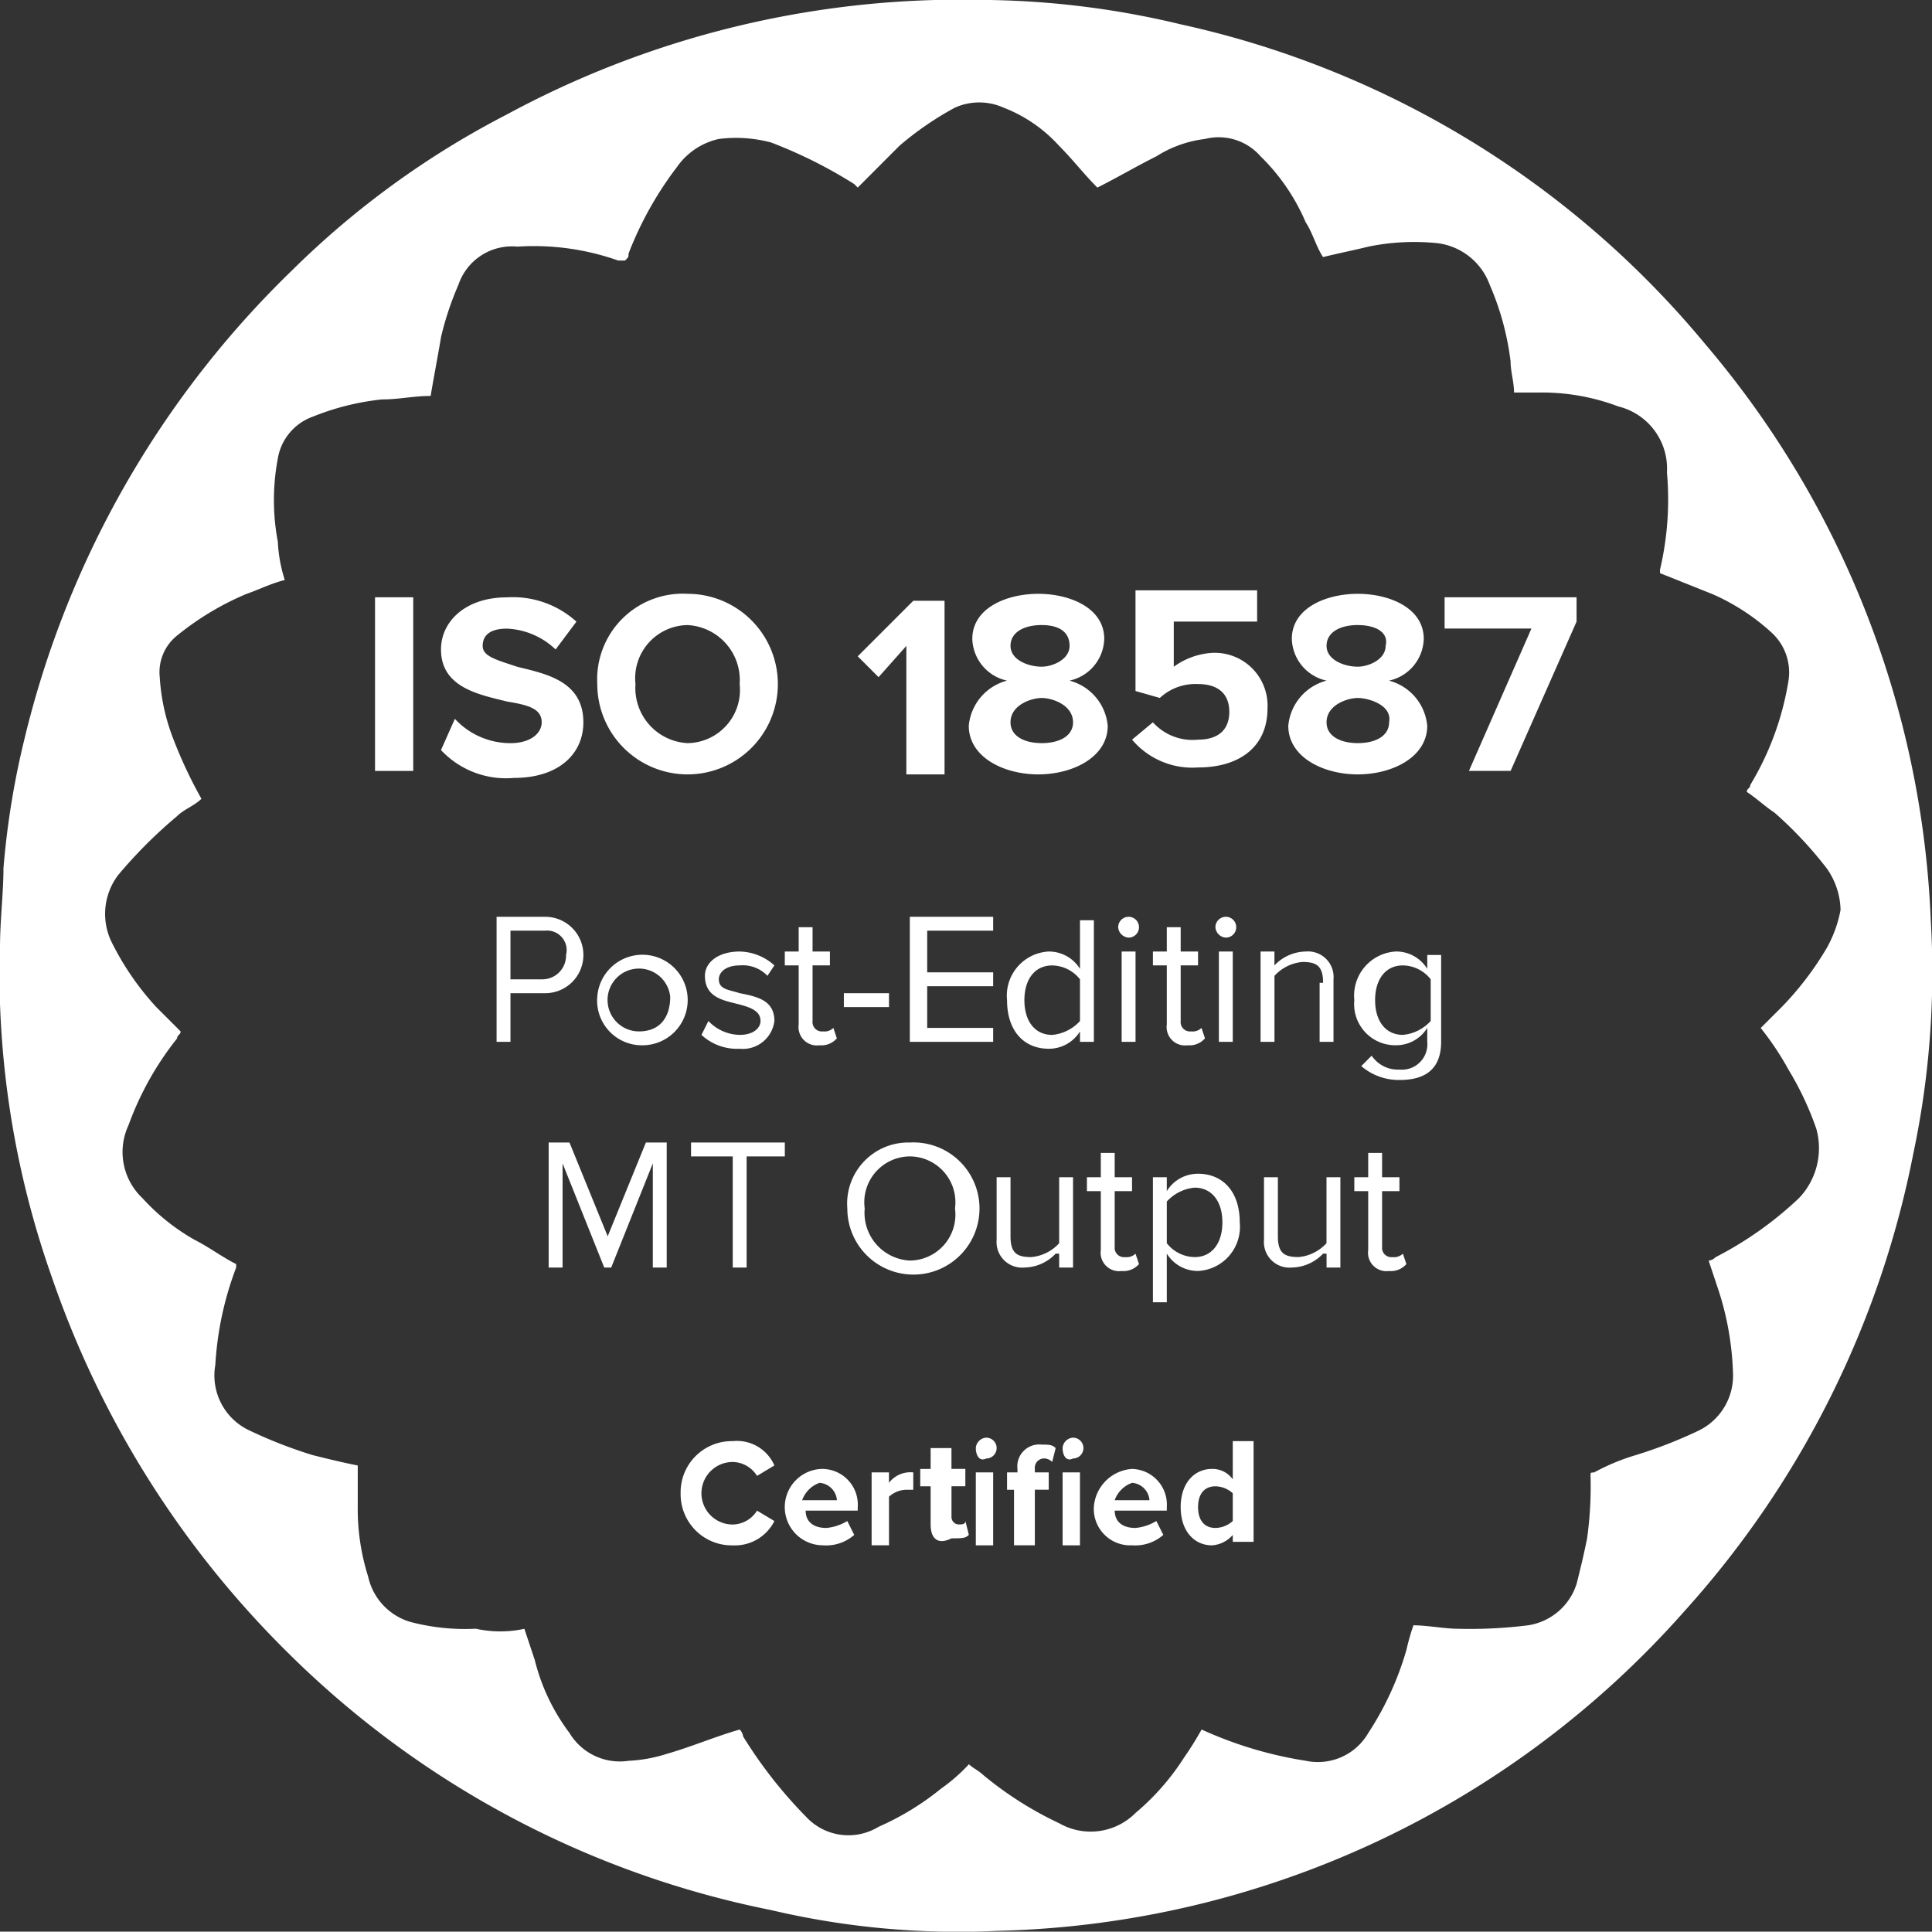 <svg id="Group_2238" data-name="Group 2238" xmlns="http://www.w3.org/2000/svg" width="61.798" height="61.787" viewBox="0 0 61.798 61.787">
  <rect x="0" y="0" width="61.798" height="61.787" fill="#333333" stroke="none"/>
  <path id="Path_4554" data-name="Path 4554" d="M146.846,0h1.111a27.884,27.884,0,0,1,6.109.778A30.172,30.172,0,0,1,170.839,11a30.307,30.307,0,0,1,7.22,18.439,28.057,28.057,0,0,1-.555,7.442,30.613,30.613,0,0,1-7.331,14.662,30.279,30.279,0,0,1-21.993,10.219,26.132,26.132,0,0,1-7.22-.666,30.373,30.373,0,0,1-15.44-8.22,31,31,0,0,1-7.553-12A29.251,29.251,0,0,1,116.3,32.1V30.324c0-.889.111-1.777.111-2.555a26.391,26.391,0,0,1,.666-4.11,30.909,30.909,0,0,1,8.553-15,28.047,28.047,0,0,1,6.887-5,30.536,30.536,0,0,1,14-3.666ZM133.073,52.1l.333,1a6.447,6.447,0,0,0,1.111,2.333,1.876,1.876,0,0,0,1.888.889,4.724,4.724,0,0,0,1.222-.222c.778-.222,1.555-.555,2.333-.778a.388.388,0,0,1,.111.222,14.457,14.457,0,0,0,2,2.555,1.848,1.848,0,0,0,2.333.333,8.714,8.714,0,0,0,2-1.222,5.563,5.563,0,0,0,.889-.778c.111.111.333.222.444.333a11.366,11.366,0,0,0,2.444,1.555,2.026,2.026,0,0,0,2.444-.333,7.777,7.777,0,0,0,1.555-1.777,10.247,10.247,0,0,0,.555-.889,12.7,12.7,0,0,0,3.332,1,1.862,1.862,0,0,0,2-.889,9.781,9.781,0,0,0,1.222-2.666,7.082,7.082,0,0,1,.222-.778c.444,0,1,.111,1.444.111a14.887,14.887,0,0,0,2.222-.111,1.932,1.932,0,0,0,1.555-1.333c.111-.444.222-.889.333-1.444a12.072,12.072,0,0,0,.111-2c0-.111,0-.111.111-.111a6.8,6.8,0,0,1,1.333-.555,14.834,14.834,0,0,0,2-.778,1.955,1.955,0,0,0,1.111-1.888,9.463,9.463,0,0,0-.444-2.555l-.333-1a.388.388,0,0,0,.222-.111,11.544,11.544,0,0,0,2.666-1.888,2.314,2.314,0,0,0,.555-2.222,9.847,9.847,0,0,0-.889-1.888,9.265,9.265,0,0,0-.889-1.333l.444-.444a9.953,9.953,0,0,0,1.666-2.11,3.979,3.979,0,0,0,.444-1.222,2.382,2.382,0,0,0-.444-1.333,12.629,12.629,0,0,0-1.666-1.777c-.333-.222-.555-.444-.889-.666,0-.111.111-.111.111-.222a9.305,9.305,0,0,0,1.222-3.332,1.725,1.725,0,0,0-.555-1.555,6.877,6.877,0,0,0-1.888-1.222l-1.666-.666v-.111a9.812,9.812,0,0,0,.222-3.11A2.047,2.047,0,0,0,168.062,13a6.887,6.887,0,0,0-2.555-.444h-.778c0-.333-.111-.666-.111-1a8.825,8.825,0,0,0-.666-2.444,2.05,2.05,0,0,0-1.666-1.333,7.286,7.286,0,0,0-2.222.111c-.444.111-1,.222-1.444.333-.222-.333-.333-.778-.555-1.111A6.512,6.512,0,0,0,156.621,5a1.777,1.777,0,0,0-1.777-.555A3.732,3.732,0,0,0,153.289,5c-.666.333-1.222.666-1.888,1-.444-.444-.778-.889-1.222-1.333A4.652,4.652,0,0,0,148.4,3.443a1.9,1.9,0,0,0-1.555,0,10.066,10.066,0,0,0-1.777,1.222L143.736,6l-.111-.111a14.931,14.931,0,0,0-2.666-1.333,4.365,4.365,0,0,0-1.666-.111,2.211,2.211,0,0,0-1.333.889,11.219,11.219,0,0,0-1.555,2.777c0,.111,0,.111-.111.222h-.222a8.089,8.089,0,0,0-3.221-.444,1.806,1.806,0,0,0-1.888,1.222,9.776,9.776,0,0,0-.555,1.666c-.111.666-.222,1.222-.333,1.888-.555,0-1,.111-1.555.111a8.148,8.148,0,0,0-2.222.555,1.72,1.72,0,0,0-1.111,1.333,7.172,7.172,0,0,0,0,2.666,4.724,4.724,0,0,0,.222,1.222c-.444.111-.889.333-1.222.444a9.081,9.081,0,0,0-2.222,1.333,1.5,1.5,0,0,0-.555,1.333,6.486,6.486,0,0,0,.444,2,14.459,14.459,0,0,0,.889,1.888c-.222.222-.555.333-.778.555a15.162,15.162,0,0,0-1.888,1.888,2.06,2.06,0,0,0-.222,2.11,8.9,8.9,0,0,0,1.444,2.11l.778.778c0,.111-.111.111-.111.222a9.85,9.85,0,0,0-1.555,2.777,2.028,2.028,0,0,0,.444,2.333,6.763,6.763,0,0,0,1.666,1.333c.444.222.889.555,1.333.778v.111a10.408,10.408,0,0,0-.666,3.11,1.941,1.941,0,0,0,1.111,2.11,14.835,14.835,0,0,0,2,.778c.444.111.889.222,1.444.333v1.333a7.162,7.162,0,0,0,.333,2.222,1.947,1.947,0,0,0,1.333,1.444,6.836,6.836,0,0,0,2.11.222A3.629,3.629,0,0,0,133.073,52.1Z" transform="translate(-116.3)" fill="#fff"/>
  <g id="Group_2235" data-name="Group 2235" transform="translate(11.996 18.883)">
    <path id="Path_4555" data-name="Path 4555" d="M127.1,17.2h1.222v5.554H127.1Z" transform="translate(-127.1 -16.978)" fill="#fff"/>
    <path id="Path_4556" data-name="Path 4556" d="M129.444,21.088a2.416,2.416,0,0,0,1.777.778c.666,0,1-.333,1-.666,0-.444-.444-.555-1.111-.666-.889-.222-2.11-.444-2.11-1.666,0-.889.778-1.666,2.11-1.666a3.026,3.026,0,0,1,2.222.778l-.666.889a2.4,2.4,0,0,0-1.555-.666c-.555,0-.778.222-.778.555s.444.444,1.111.666c.889.222,2.11.444,2.11,1.777,0,1-.778,1.777-2.222,1.777A2.848,2.848,0,0,1,129,22.087Z" transform="translate(-126.89 -16.978)" fill="#fff"/>
    <path id="Path_4557" data-name="Path 4557" d="M136.388,17.1a2.888,2.888,0,1,1-2.888,2.888A2.74,2.74,0,0,1,136.388,17.1Zm0,1a1.7,1.7,0,0,0-1.666,1.888,1.762,1.762,0,0,0,1.666,1.888,1.7,1.7,0,0,0,1.666-1.888A1.762,1.762,0,0,0,136.388,18.1Z" transform="translate(-126.391 -16.989)" fill="#fff"/>
    <path id="Path_4558" data-name="Path 4558" d="M142.555,18.744l-.889,1L141,19.077l1.777-1.777h1v5.554h-1.222v-4.11Z" transform="translate(-125.56 -16.967)" fill="#fff"/>
    <path id="Path_4559" data-name="Path 4559" d="M145.422,19.877a1.408,1.408,0,0,1-1.111-1.333c0-1,1.111-1.444,2.11-1.444s2.11.444,2.11,1.444a1.408,1.408,0,0,1-1.111,1.333,1.646,1.646,0,0,1,1.222,1.444c0,1-1.111,1.555-2.222,1.555s-2.222-.555-2.222-1.555A1.646,1.646,0,0,1,145.422,19.877Zm1.111.555c-.333,0-1,.222-1,.778,0,.444.444.666,1,.666s1-.222,1-.666C147.532,20.654,146.866,20.432,146.533,20.432Zm0-2.333c-.555,0-1,.222-1,.666s.555.666,1,.666c.333,0,.889-.222.889-.666S147.088,18.1,146.533,18.1Z" transform="translate(-125.206 -16.989)" fill="#fff"/>
    <path id="Path_4560" data-name="Path 4560" d="M149.566,21.221a1.706,1.706,0,0,0,1.444.555c.666,0,1-.333,1-.889s-.333-.889-1-.889a1.67,1.67,0,0,0-1.222.444l-.778-.222V17H152.9v1h-2.666v1.444A2.329,2.329,0,0,1,151.455,19a1.69,1.69,0,0,1,1.777,1.777c0,1.222-.889,1.888-2.222,1.888a2.519,2.519,0,0,1-2.11-.889Z" transform="translate(-124.685 -17)" fill="#fff"/>
    <path id="Path_4561" data-name="Path 4561" d="M154.622,19.877a1.408,1.408,0,0,1-1.111-1.333c0-1,1.111-1.444,2.11-1.444s2.11.444,2.11,1.444a1.408,1.408,0,0,1-1.111,1.333,1.646,1.646,0,0,1,1.222,1.444c0,1-1.111,1.555-2.222,1.555s-2.222-.555-2.222-1.555A1.646,1.646,0,0,1,154.622,19.877Zm1,.555c-.333,0-1,.222-1,.778,0,.444.444.666,1,.666s1-.222,1-.666C156.732,20.654,155.955,20.432,155.622,20.432Zm0-2.333c-.555,0-1,.222-1,.666s.555.666,1,.666c.333,0,.889-.222.889-.666C156.621,18.322,156.177,18.1,155.622,18.1Z" transform="translate(-124.186 -16.989)" fill="#fff"/>
    <path id="Path_4562" data-name="Path 4562" d="M160.677,18.2H157.9v-1h4.221v.778l-2.11,4.776h-1.333Z" transform="translate(-123.688 -16.978)" fill="#fff"/>
  </g>
  <g id="Group_2236" data-name="Group 2236" transform="translate(15.884 29.325)">
    <path id="Path_4563" data-name="Path 4563" d="M130.6,26.4h1.555a1.222,1.222,0,1,1,0,2.444h-1.111V30.4H130.6Zm1.555.444h-1.111V28.4h1a.759.759,0,0,0,.778-.778A.625.625,0,0,0,132.155,26.844Z" transform="translate(-130.6 -26.4)" fill="#fff"/>
    <path id="Path_4564" data-name="Path 4564" d="M133.5,28.855a1.448,1.448,0,1,1,1.444,1.555A1.431,1.431,0,0,1,133.5,28.855Zm2.333,0a1.005,1.005,0,1,0-1,1.111C135.5,29.966,135.833,29.522,135.833,28.855Z" transform="translate(-130.279 -26.3)" fill="#fff"/>
    <path id="Path_4565" data-name="Path 4565" d="M136.722,29.622a1.408,1.408,0,0,0,1,.444c.444,0,.666-.222.666-.444,0-.333-.333-.444-.778-.555s-1-.222-1-.889c0-.444.444-.778,1.111-.778a1.7,1.7,0,0,1,1.111.444l-.222.333a1.093,1.093,0,0,0-.889-.333c-.444,0-.666.222-.666.444,0,.333.333.333.666.444.555.111,1.111.222,1.111.889a1.016,1.016,0,0,1-1.111.889,1.67,1.67,0,0,1-1.222-.444Z" transform="translate(-129.946 -26.289)" fill="#fff"/>
    <path id="Path_4566" data-name="Path 4566" d="M139.344,29.81V27.922H138.9v-.444h.444V26.7h.444v.778h.555v.444h-.555V29.7a.3.3,0,0,0,.333.333.408.408,0,0,0,.333-.111l.111.333a.653.653,0,0,1-.555.222A.589.589,0,0,1,139.344,29.81Z" transform="translate(-129.681 -26.367)" fill="#fff"/>
    <path id="Path_4567" data-name="Path 4567" d="M140.6,28.6h1.444v.444H140.6Z" transform="translate(-129.492 -26.156)" fill="#fff"/>
    <path id="Path_4568" data-name="Path 4568" d="M142.5,26.4h2.666v.444h-2.11v1.333h2.11v.444h-2.11v1.333h2.11V30.4H142.5Z" transform="translate(-129.282 -26.4)" fill="#fff"/>
    <path id="Path_4569" data-name="Path 4569" d="M147.633,30.055a1.167,1.167,0,0,1-1,.555c-.778,0-1.333-.555-1.333-1.555a1.413,1.413,0,0,1,1.333-1.555,1.167,1.167,0,0,1,1,.555V26.5h.444v3.888h-.444Zm0-1.666a1.154,1.154,0,0,0-.889-.444c-.555,0-.889.444-.889,1.111s.333,1.111.889,1.111a1.371,1.371,0,0,0,.889-.444Z" transform="translate(-128.972 -26.389)" fill="#fff"/>
    <path id="Path_4570" data-name="Path 4570" d="M148.5,26.733a.333.333,0,1,1,.333.333A.355.355,0,0,1,148.5,26.733Zm.111.778h.444V30.4h-.444Z" transform="translate(-128.617 -26.4)" fill="#fff"/>
    <path id="Path_4571" data-name="Path 4571" d="M149.944,29.81V27.922H149.5v-.444h.444V26.7h.444v.778h.555v.444h-.555V29.7a.3.3,0,0,0,.333.333.408.408,0,0,0,.333-.111l.111.333a.653.653,0,0,1-.555.222A.589.589,0,0,1,149.944,29.81Z" transform="translate(-128.506 -26.367)" fill="#fff"/>
    <path id="Path_4572" data-name="Path 4572" d="M151.3,26.733a.333.333,0,1,1,.333.333A.355.355,0,0,1,151.3,26.733Zm.111.778h.444V30.4h-.444Z" transform="translate(-128.307 -26.4)" fill="#fff"/>
    <path id="Path_4573" data-name="Path 4573" d="M154.6,28.4c0-.555-.222-.666-.666-.666a1.371,1.371,0,0,0-.889.444v2.11H152.6V27.4h.444v.444a1.408,1.408,0,0,1,1-.444.818.818,0,0,1,.889.889v2h-.444V28.4Z" transform="translate(-128.163 -26.289)" fill="#fff"/>
    <path id="Path_4574" data-name="Path 4574" d="M155.855,30.732a1.01,1.01,0,0,0,.889.444.814.814,0,0,0,.889-.889v-.444a1.167,1.167,0,0,1-1,.555,1.315,1.315,0,0,1-1.333-1.444,1.413,1.413,0,0,1,1.333-1.555,1.167,1.167,0,0,1,1,.555v-.444h.444v2.777c0,1-.666,1.222-1.333,1.222a1.851,1.851,0,0,1-1.222-.444Zm1.888-2.444a1.154,1.154,0,0,0-.889-.444c-.555,0-.889.444-.889,1.111s.333,1.111.889,1.111a1.371,1.371,0,0,0,.889-.444Z" transform="translate(-127.864 -26.289)" fill="#fff"/>
    <path id="Path_4575" data-name="Path 4575" d="M135.432,33.566,134.1,36.9h-.222l-1.333-3.332V36.9H132.1v-4h.666l1.222,3,1.222-3h.666v4h-.444V33.566Z" transform="translate(-130.434 -25.68)" fill="#fff"/>
    <path id="Path_4576" data-name="Path 4576" d="M137.422,33.344H136.2V32.9h3v.444h-1.222V36.9h-.444V33.344Z" transform="translate(-129.98 -25.68)" fill="#fff"/>
    <path id="Path_4577" data-name="Path 4577" d="M142.7,32.9a2.114,2.114,0,1,1-2,2.11A1.955,1.955,0,0,1,142.7,32.9Zm0,.444a1.468,1.468,0,0,0-1.444,1.666,1.527,1.527,0,0,0,1.444,1.666,1.468,1.468,0,0,0,1.444-1.666A1.468,1.468,0,0,0,142.7,33.344Z" transform="translate(-129.481 -25.68)" fill="#fff"/>
    <path id="Path_4578" data-name="Path 4578" d="M146.888,36.344a1.408,1.408,0,0,1-1,.444A.818.818,0,0,1,145,35.9v-2h.444v1.888c0,.555.222.666.666.666A1.371,1.371,0,0,0,147,36.01V33.9h.444v2.888H147v-.444Z" transform="translate(-129.005 -25.569)" fill="#fff"/>
    <path id="Path_4579" data-name="Path 4579" d="M148.044,36.31V34.422H147.6v-.444h.444V33.2h.444v.778h.555v.444h-.555V36.2a.3.3,0,0,0,.333.333.408.408,0,0,0,.333-.111l.111.333a.653.653,0,0,1-.555.222A.589.589,0,0,1,148.044,36.31Z" transform="translate(-128.717 -25.647)" fill="#fff"/>
    <path id="Path_4580" data-name="Path 4580" d="M149.5,37.91v-4h.444v.444a1.167,1.167,0,0,1,1-.555c.778,0,1.333.555,1.333,1.555a1.413,1.413,0,0,1-1.333,1.555,1.167,1.167,0,0,1-1-.555V37.91H149.5Zm1.333-3.666a1.371,1.371,0,0,0-.889.444v1.333a1.154,1.154,0,0,0,.889.444c.555,0,.889-.444.889-1.111S151.388,34.244,150.833,34.244Z" transform="translate(-128.506 -25.58)" fill="#fff"/>
    <path id="Path_4581" data-name="Path 4581" d="M154.588,36.344a1.408,1.408,0,0,1-1,.444.818.818,0,0,1-.889-.889v-2h.444v1.888c0,.555.222.666.666.666a1.371,1.371,0,0,0,.889-.444V33.9h.444v2.888H154.7v-.444Z" transform="translate(-128.152 -25.569)" fill="#fff"/>
    <path id="Path_4582" data-name="Path 4582" d="M155.744,36.31V34.422H155.3v-.444h.444V33.2h.444v.778h.555v.444h-.555V36.2a.3.3,0,0,0,.333.333.408.408,0,0,0,.333-.111l.111.333a.653.653,0,0,1-.555.222A.589.589,0,0,1,155.744,36.31Z" transform="translate(-127.864 -25.647)" fill="#fff"/>
  </g>
  <g id="Group_2237" data-name="Group 2237" transform="translate(21.771 45.986)">
    <path id="Path_4583" data-name="Path 4583" d="M135.9,43.166a1.636,1.636,0,0,1,1.666-1.666,1.306,1.306,0,0,1,1.333.778l-.555.333a.935.935,0,0,0-.778-.444,1,1,0,0,0,0,2,.935.935,0,0,0,.778-.444l.555.333a1.414,1.414,0,0,1-1.333.778A1.636,1.636,0,0,1,135.9,43.166Z" transform="translate(-135.9 -41.389)" fill="#fff"/>
    <path id="Path_4584" data-name="Path 4584" d="M140.122,42.3a1.142,1.142,0,0,1,1.111,1.222v.111h-1.666c0,.333.222.555.666.555a1.579,1.579,0,0,0,.666-.222l.222.444a1.358,1.358,0,0,1-1,.333,1.222,1.222,0,0,1,0-2.444Zm-.666,1h1.111a.6.6,0,0,0-.555-.555A.913.913,0,0,0,139.455,43.3Z" transform="translate(-135.568 -41.3)" fill="#fff"/>
    <path id="Path_4585" data-name="Path 4585" d="M141.4,42.4h.555v.333a.865.865,0,0,1,.778-.333v.555h-.222a.848.848,0,0,0-.555.222v1.555H141.4Z" transform="translate(-135.291 -41.289)" fill="#fff"/>
    <path id="Path_4586" data-name="Path 4586" d="M143.133,44.144V42.922H142.8v-.555h.333V41.7h.666v.666h.444v.555H143.8v1a.239.239,0,0,0,.222.222c.111,0,.222,0,.222-.111l.111.444c-.111.111-.222.111-.555.111C143.355,44.81,143.133,44.588,143.133,44.144Z" transform="translate(-135.136 -41.367)" fill="#fff"/>
    <path id="Path_4587" data-name="Path 4587" d="M144.4,41.733a.355.355,0,0,1,.333-.333.333.333,0,1,1,0,.666C144.511,42.178,144.4,41.955,144.4,41.733Zm0,.778h.555v2.333H144.4Z" transform="translate(-134.958 -41.4)" fill="#fff"/>
    <path id="Path_4588" data-name="Path 4588" d="M145.633,43.066H145.3v-.555h.333V42.4a.7.7,0,0,1,.778-.778c.222,0,.333,0,.444.111l-.111.444a.388.388,0,0,0-.222-.111.3.3,0,0,0-.333.333v.111h.444v.555h-.444v1.777h-.666V43.066Zm1.444-1.333a.355.355,0,0,1,.333-.333.333.333,0,1,1,0,.666C147.188,42.178,147.077,41.955,147.077,41.733Zm0,.778h.555v2.333h-.555Z" transform="translate(-134.859 -41.4)" fill="#fff"/>
    <path id="Path_4589" data-name="Path 4589" d="M149.022,42.3a1.142,1.142,0,0,1,1.111,1.222v.111h-1.666c0,.333.222.555.666.555a1.579,1.579,0,0,0,.666-.222l.222.444a1.358,1.358,0,0,1-1,.333,1.165,1.165,0,0,1-1.222-1.222A1.313,1.313,0,0,1,149.022,42.3Zm-.555,1h1.111a.6.6,0,0,0-.555-.555A.913.913,0,0,0,148.466,43.3Z" transform="translate(-134.582 -41.3)" fill="#fff"/>
    <path id="Path_4590" data-name="Path 4590" d="M151.966,44.5a.96.96,0,0,1-.666.333c-.555,0-1-.444-1-1.222s.444-1.222,1-1.222a.792.792,0,0,1,.666.333V41.5h.666v3.221h-.666Zm0-1.333a.849.849,0,0,0-.555-.222c-.333,0-.555.222-.555.666s.222.666.555.666a.849.849,0,0,0,.555-.222Z" transform="translate(-134.305 -41.389)" fill="#fff"/>
  </g>
</svg>
